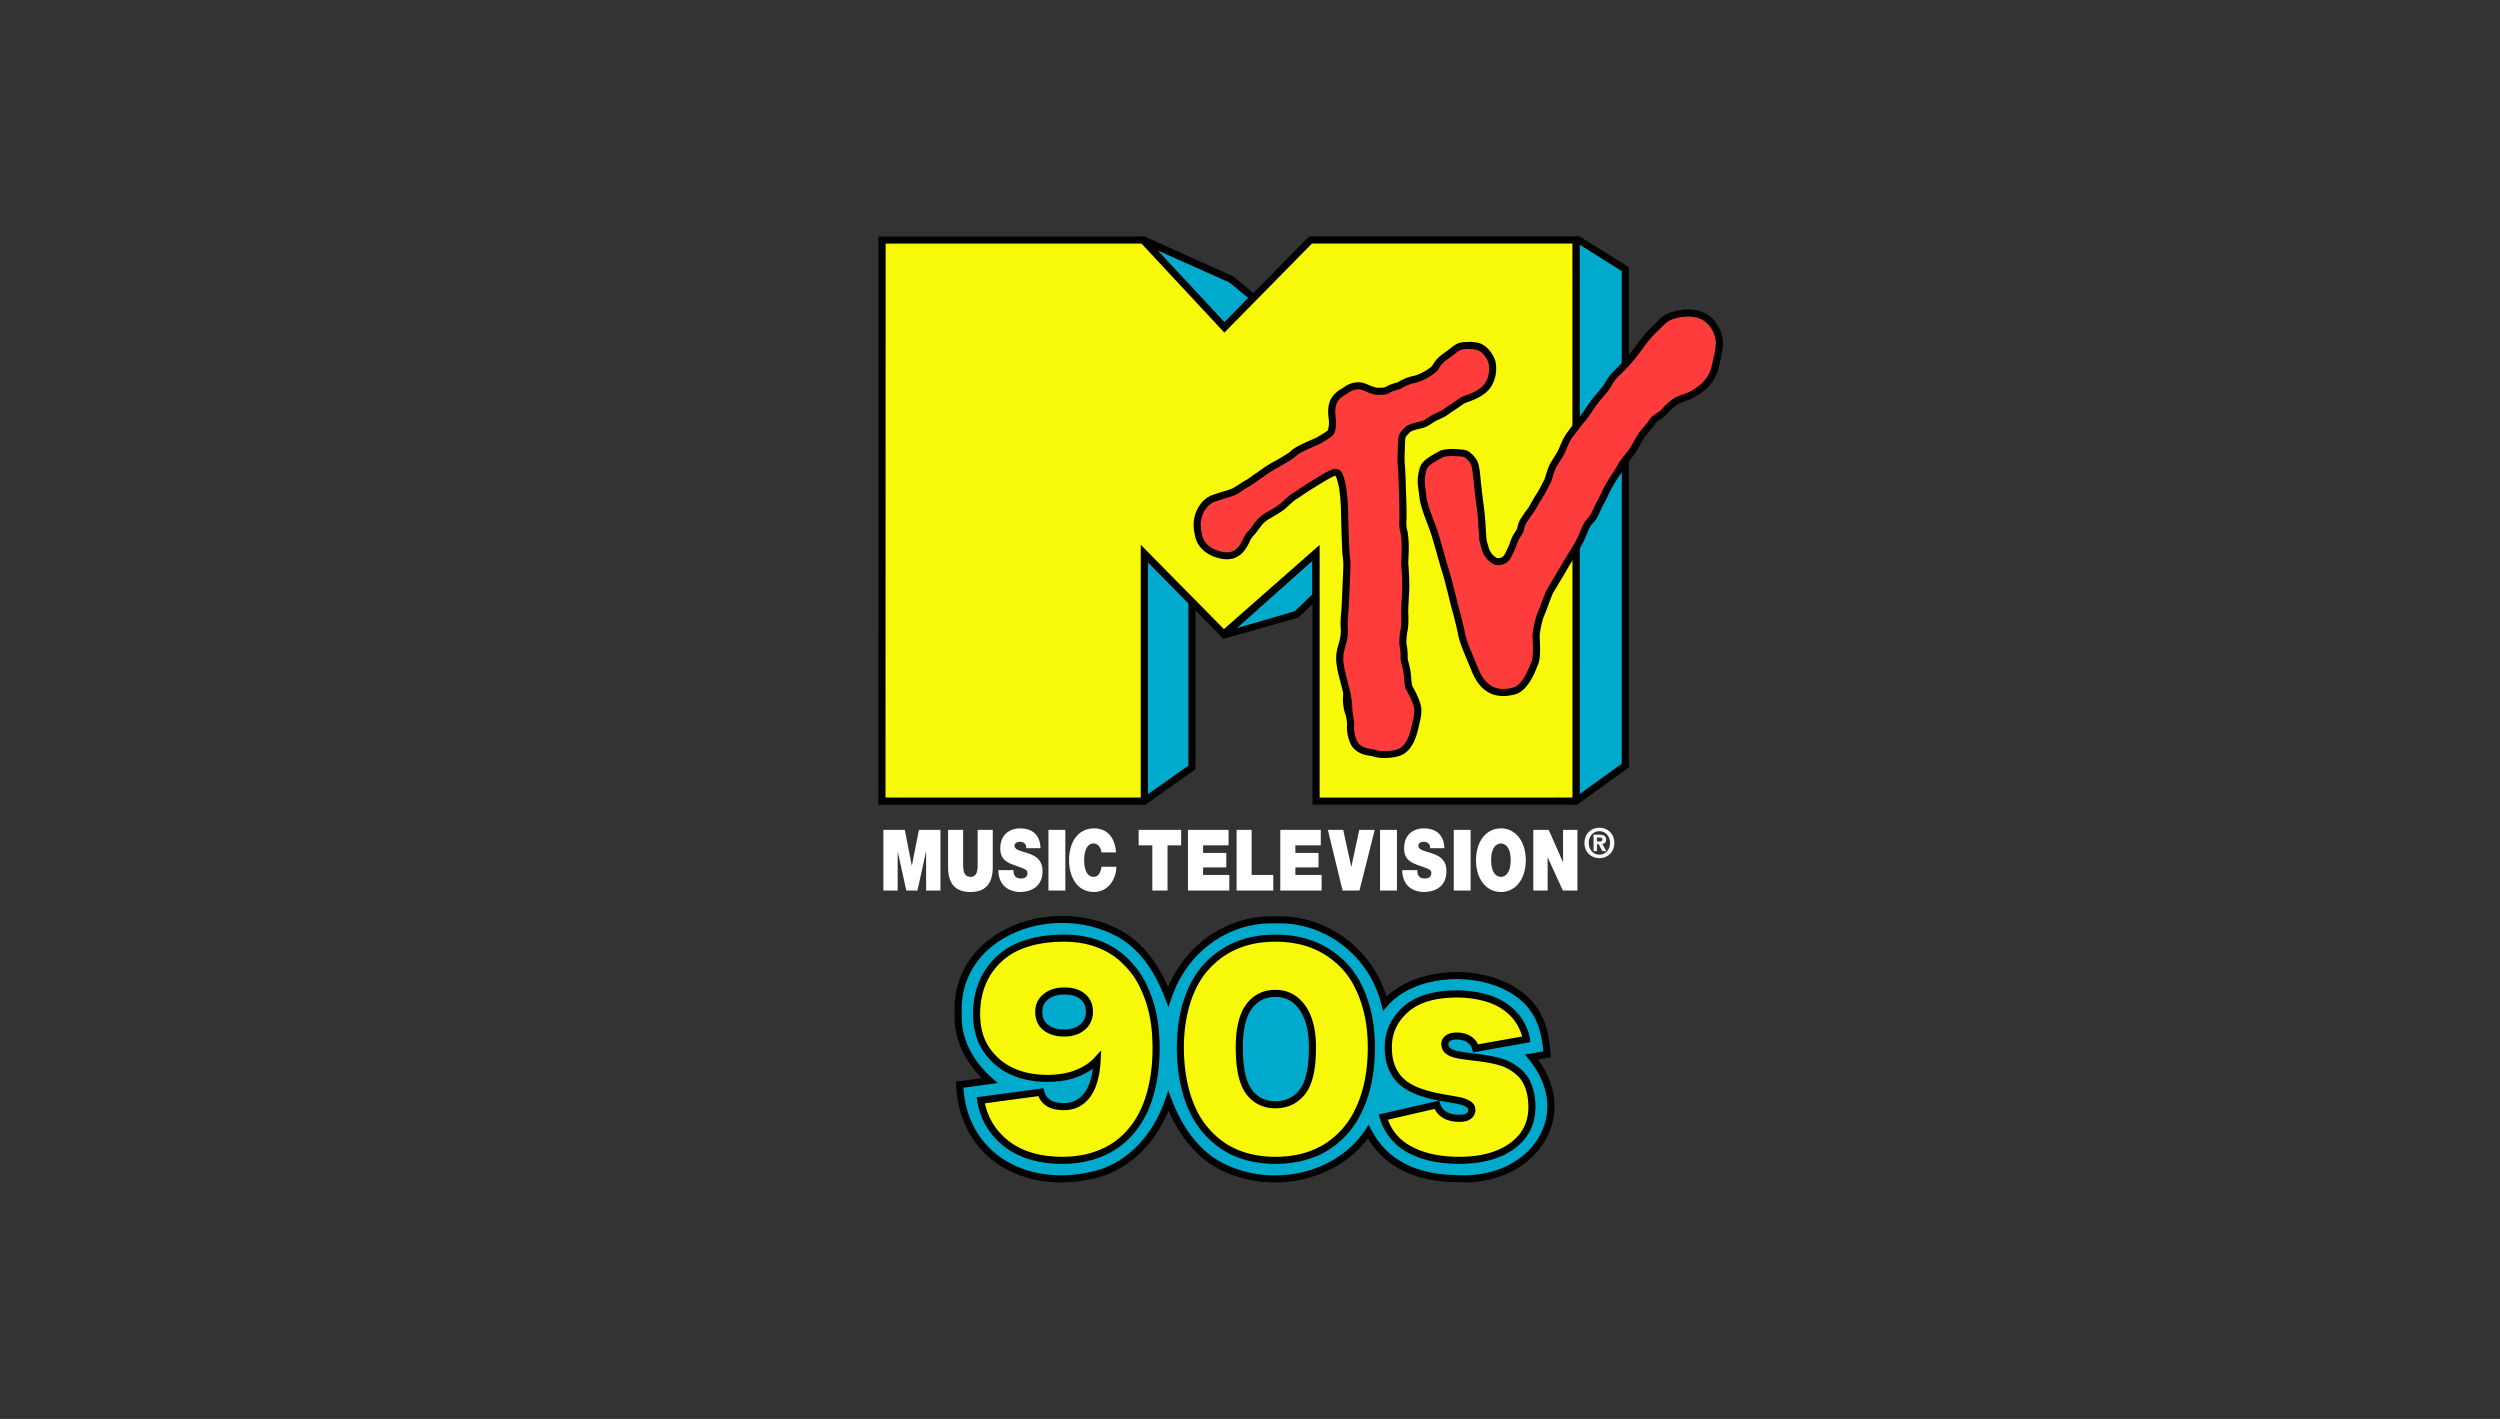 <svg xmlns="http://www.w3.org/2000/svg" width="148" height="84"><rect width="100%" height="100%" fill="#333333" stroke="none"/><g fill="none" fill-rule="evenodd"><g fill-rule="nonzero"><path fill="#00aacd" d="M86.394 69.776c-2.373.002-4.34-.764-5.39-2.779-1.746 2.66-5.466 3.457-8.325 2.224-1.745-.726-2.86-2.33-3.51-4.042-.739 2.142-2.347 4.001-4.667 4.43-3.994.844-7.526-1.3-7.694-5.398l1.775-.239c-1.136-1.006-1.922-2.38-1.862-3.936-.217-4.815 5.628-6.916 9.547-4.761 1.422.79 2.322 2.239 2.89 3.729.92-2.731 3.392-4.648 6.347-4.549 3.081-.117 5.745 2.02 6.474 4.956 1.715-1.977 5.658-2.197 7.897-.588 1.315.945 1.612 2.237 1.708 3.59l-.92.164c2.83 3.429.049 7.417-4.272 7.2z"/><path fill="#000" d="M75.471 70c-.97 0-1.953-.19-2.876-.588-1.78-.74-2.823-2.312-3.417-3.661-.91 2.186-2.613 3.688-4.635 4.062-2.151.455-4.244.057-5.735-1.091-1.347-1.038-2.132-2.637-2.209-4.503l-.007-.19 1.53-.206c-1.092-1.098-1.66-2.428-1.61-3.786-.088-2.007.829-3.706 2.581-4.783 2.138-1.315 5.063-1.38 7.277-.161 1.161.644 2.095 1.765 2.782 3.337 1.1-2.612 3.59-4.273 6.354-4.183 2.982-.11 5.692 1.868 6.578 4.753 1.868-1.77 5.653-1.972 7.917-.346 1.416 1.018 1.7 2.402 1.794 3.744l.014.187-.765.136c1.084 1.473 1.284 3.13.538 4.595-.882 1.734-2.92 2.782-5.194 2.67h-.003c-2.553 0-4.368-.872-5.402-2.593C79.741 69.059 77.636 70 75.47 70zm-6.31-5.439.206.544c.517 1.361 1.524 3.146 3.393 3.923 2.912 1.256 6.454.314 8.067-2.144l.197-.301.166.32c.921 1.768 2.67 2.664 5.196 2.664h.018c2.109.105 3.994-.852 4.802-2.441.713-1.402.456-3.012-.704-4.418l-.227-.275 1.085-.193c-.102-1.182-.395-2.377-1.607-3.248-1.038-.746-2.499-1.115-4.007-1.012-1.518.104-2.833.675-3.606 1.568l-.266.306-.098-.393c-.717-2.89-3.35-4.906-6.262-4.798H75.5c-2.755-.095-5.22 1.679-6.14 4.407l-.187.555-.21-.548c-.665-1.74-1.606-2.959-2.797-3.62-2.085-1.147-4.838-1.086-6.85.151-1.62.996-2.467 2.565-2.383 4.418v.017c-.053 1.362.582 2.701 1.791 3.772l.341.302-2.034.274c.114 1.68.815 3.06 2.035 4 1.394 1.073 3.36 1.442 5.395 1.012 2.028-.375 3.714-1.979 4.512-4.293l.19-.55z"/><path fill="#f7f908" d="M62.058 65.287c.222.149.532.222.93.222.572 0 1.03-.228 1.376-.684.344-.456.54-1.146.588-2.07-.292.32-.687.58-1.184.782-.497.201-1.09.302-1.78.302-.292 0-.576-.02-.85-.062a4.761 4.761 0 0 1-.789-.187 3.977 3.977 0 0 1-.71-.31 3.47 3.47 0 0 1-.613-.436 3.981 3.981 0 0 1-.509-.542 3.098 3.098 0 0 1-.385-.648 3.493 3.493 0 0 1-.237-.765 4.521 4.521 0 0 1-.08-.853c0-1.338.442-2.422 1.324-3.252.883-.829 2.172-1.244 3.866-1.244.328 0 .646.024.956.07.31.049.614.123.912.223.298.101.581.228.85.382.268.155.52.337.754.55.234.214.453.45.658.712.204.26.385.553.544.88a7.533 7.533 0 0 1 .674 2.283c.058.439.087.913.087 1.422 0 .617-.043 1.19-.13 1.724s-.215 1.025-.378 1.475c-.164.45-.365.857-.604 1.218-.24.361-.515.681-.825.96a4.5 4.5 0 0 1-1.025.693 5.35 5.35 0 0 1-1.21.418 6.398 6.398 0 0 1-1.367.142c-1.38 0-2.49-.332-3.332-.995-.841-.664-1.344-1.517-1.507-2.56l3.56-.479c.069.272.216.483.438.63zm-.14-6.282c-.28.225-.421.52-.421.888 0 .415.14.729.42.943.28.214.643.32 1.087.32s.804-.115 1.079-.347c.274-.231.412-.535.412-.916s-.13-.663-.386-.888c-.258-.225-.626-.338-1.105-.338-.444 0-.806.113-1.086.338z"/><path fill="#000" d="M62.9 68.9c-1.422 0-2.587-.35-3.463-1.04-.88-.695-1.413-1.6-1.585-2.691l-.033-.211 3.958-.534.046.18a.83.83 0 0 0 .352.51c.185.123.458.187.812.187.507 0 .902-.197 1.208-.601.252-.333.418-.815.5-1.436-.244.18-.528.336-.849.466-.52.21-1.145.317-1.859.317-.303 0-.6-.021-.882-.065a4.99 4.99 0 0 1-.823-.194 4.206 4.206 0 0 1-.747-.328 3.694 3.694 0 0 1-.65-.462 4.244 4.244 0 0 1-.535-.57c-.162-.209-.301-.44-.412-.692a3.77 3.77 0 0 1-.251-.81 4.728 4.728 0 0 1-.082-.892c0-1.392.467-2.537 1.389-3.405.919-.863 2.268-1.301 4.01-1.301.336 0 .668.025.988.073.32.05.639.127.947.23.309.105.608.24.887.4.282.161.548.356.792.578.24.22.47.467.68.736.214.273.405.581.568.919a7.703 7.703 0 0 1 .694 2.346c.06.446.09.934.09 1.45 0 .624-.046 1.215-.135 1.758a8.44 8.44 0 0 1-.386 1.512c-.168.463-.38.888-.627 1.261a5.234 5.234 0 0 1-.859 1c-.322.29-.684.534-1.073.726-.387.19-.81.335-1.258.434a6.62 6.62 0 0 1-1.413.147zm-4.593-3.586c.187.891.655 1.637 1.392 2.218.8.63 1.877.95 3.2.95.462 0 .906-.046 1.323-.137a5.144 5.144 0 0 0 1.162-.401c.355-.175.683-.397.977-.66.296-.267.56-.576.79-.92.229-.347.425-.742.582-1.175.159-.436.282-.92.367-1.437.085-.52.13-1.089.13-1.69 0-.498-.03-.967-.087-1.395a7.312 7.312 0 0 0-.657-2.22 4.63 4.63 0 0 0-.52-.842 5.642 5.642 0 0 0-.634-.685 4.065 4.065 0 0 0-.717-.524 4.588 4.588 0 0 0-.813-.365 5.224 5.224 0 0 0-.876-.213 6.09 6.09 0 0 0-.923-.068c-1.631 0-2.884.399-3.721 1.187-.836.784-1.258 1.828-1.258 3.1 0 .282.025.556.075.814.049.256.123.498.222.72.098.22.219.424.36.605.143.185.305.358.482.514.174.154.368.292.577.41.21.117.436.216.672.294.24.08.493.139.755.178.261.04.537.06.819.06.659 0 1.231-.096 1.7-.286.464-.19.837-.434 1.107-.73l.395-.433-.03.584c-.048.963-.26 1.698-.628 2.186-.385.51-.905.768-1.545.768-.439 0-.79-.087-1.046-.258a1.228 1.228 0 0 1-.467-.573l-3.167.426zm4.697-3.95c-.489 0-.898-.122-1.214-.363-.335-.254-.504-.626-.504-1.108 0-.431.168-.785.5-1.05.318-.255.728-.385 1.218-.385.53 0 .948.131 1.244.39.303.266.457.618.457 1.045s-.163.803-.487 1.075c-.312.263-.721.396-1.214.396zm-.954-2.197a.877.877 0 0 0-.343.726c0 .349.11.603.338.776.242.184.565.276.96.276s.704-.097.941-.297c.228-.191.338-.439.338-.756s-.103-.547-.315-.732c-.216-.19-.541-.286-.965-.286-.393 0-.714.098-.955.292z"/><path fill="#f7f908" d="M76.777 55.654c.403.077.78.193 1.13.347.352.154.676.34.974.56s.57.468.815.746c.246.278.459.59.64.933.18.343.335.714.464 1.11.13.397.225.818.29 1.262a10.819 10.819 0 0 1 0 2.861c-.065.468-.16.907-.29 1.315a7.118 7.118 0 0 1-.464 1.137 5.138 5.138 0 0 1-1.455 1.733c-.298.226-.622.415-.973.57s-.728.268-1.131.346c-.403.077-.827.115-1.271.115s-.866-.038-1.262-.115c-.398-.077-.772-.193-1.123-.347s-.672-.343-.964-.569c-.293-.225-.561-.483-.807-.773s-.459-.61-.64-.96a6.595 6.595 0 0 1-.456-1.137 8.616 8.616 0 0 1-.28-1.315c-.064-.467-.097-.956-.097-1.466s.032-.95.097-1.395c.064-.444.157-.865.28-1.262.123-.396.274-.767.456-1.11.181-.343.395-.655.64-.933a5.38 5.38 0 0 1 .807-.746c.292-.22.613-.406.964-.56s.725-.269 1.123-.347a6.64 6.64 0 0 1 1.262-.115c.443 0 .868.038 1.27.115zm.324 8.985c.397-.51.596-1.386.596-2.63 0-1.007-.199-1.792-.596-2.355-.397-.563-.93-.845-1.595-.845s-1.175.257-1.56.773c-.386.515-.579 1.324-.579 2.426 0 1.244.193 2.121.579 2.63.385.51.905.764 1.56.764.654 0 1.198-.254 1.595-.764z"/><path fill="#000" d="M75.506 68.9c-.456 0-.894-.04-1.303-.12a5.556 5.556 0 0 1-1.167-.36 4.836 4.836 0 0 1-1.008-.596 5.457 5.457 0 0 1-1.505-1.802 6.768 6.768 0 0 1-.47-1.173 8.895 8.895 0 0 1-.287-1.346 10.954 10.954 0 0 1 0-2.92c.064-.45.161-.886.288-1.293.126-.408.284-.793.47-1.146.188-.356.413-.683.668-.974.254-.288.536-.549.837-.775a5.046 5.046 0 0 1 1.007-.584c.363-.16.756-.281 1.166-.361.41-.08.848-.12 1.303-.12s.896.04 1.31.12c.417.08.813.201 1.177.36.363.16.704.356 1.013.584.31.227.595.488.849.777.255.289.48.617.668.974.187.352.347.737.479 1.144.131.406.231.842.297 1.295.066.454.098.934.098 1.426 0 .492-.032 1.017-.098 1.494a8.266 8.266 0 0 1-.297 1.35 7.33 7.33 0 0 1-.479 1.17 5.345 5.345 0 0 1-1.514 1.804 5.06 5.06 0 0 1-1.015.593c-.364.16-.76.28-1.177.36-.414.08-.855.12-1.31.12zm0-13.152c-.428 0-.84.038-1.223.112-.38.073-.742.185-1.077.332a4.695 4.695 0 0 0-.923.536c-.28.21-.54.451-.776.718-.234.264-.439.565-.612.892a6.29 6.29 0 0 0-.44 1.075c-.12.387-.212.8-.274 1.23a9.606 9.606 0 0 0-.095 1.365c0 .498.032.983.095 1.438.062.454.154.885.273 1.284.119.396.268.766.441 1.101a5.002 5.002 0 0 0 1.389 1.664c.277.214.587.396.92.543.335.147.697.26 1.078.333a6.42 6.42 0 0 0 1.221.112 6.58 6.58 0 0 0 1.232-.112 5.046 5.046 0 0 0 1.085-.333c.334-.146.647-.329.93-.544a4.87 4.87 0 0 0 1.395-1.662 6.96 6.96 0 0 0 .452-1.105c.124-.395.218-.826.282-1.28.062-.458.094-.942.094-1.438s-.032-.932-.094-1.365a7.522 7.522 0 0 0-.282-1.228 6.854 6.854 0 0 0-.45-1.077 4.558 4.558 0 0 0-.612-.893 4.914 4.914 0 0 0-2.8-1.585 6.577 6.577 0 0 0-1.231-.111zm0 9.863c-.722 0-1.304-.285-1.729-.848-.417-.551-.62-1.452-.62-2.756 0-1.143.209-2 .62-2.55.426-.57 1.008-.858 1.73-.858.721 0 1.33.314 1.767.934.421.596.634 1.428.634 2.474 0 1.304-.21 2.206-.64 2.758-.437.56-1.03.846-1.762.846zm0-6.593c-.59 0-1.045.225-1.392.688-.356.477-.537 1.251-.537 2.302 0 1.192.18 2.035.536 2.505.347.458.802.68 1.393.68.59 0 1.07-.222 1.428-.683.367-.47.553-1.311.553-2.502 0-.958-.188-1.71-.559-2.235-.358-.508-.824-.755-1.422-.755z"/><path fill="#f7f908" d="M89.523 67.838c-.778.569-1.82.853-3.13.853-1.18 0-2.162-.213-2.945-.64a3.142 3.142 0 0 1-1.56-1.92l3.172-.728c.082.261.237.46.465.596s.517.205.868.205c.257 0 .444-.048.56-.142a.438.438 0 0 0 .176-.355.382.382 0 0 0-.052-.196.44.44 0 0 0-.158-.151 1.53 1.53 0 0 0-.246-.115 1.944 1.944 0 0 0-.315-.089 14.992 14.992 0 0 0-.378-.071 53.41 53.41 0 0 0-.42-.071c-.147-.023-.296-.05-.448-.08a6.003 6.003 0 0 1-.456-.107 12.843 12.843 0 0 1-.455-.134 4.053 4.053 0 0 1-.447-.169 3.597 3.597 0 0 1-.421-.222 2.54 2.54 0 0 1-.377-.284 2.102 2.102 0 0 1-.316-.364 2.491 2.491 0 0 1-.403-1.004 3.809 3.809 0 0 1-.053-.658c0-.876.342-1.62 1.026-2.23.683-.61 1.692-.916 3.024-.916.327 0 .637.02.93.062.291.041.56.097.806.168.246.071.47.157.675.258a3.34 3.34 0 0 1 1.008.755c.129.142.239.293.333.453.094.16.173.323.237.489.064.166.108.331.131.497l-2.998.533a.887.887 0 0 0-.385-.533c-.2-.13-.445-.195-.737-.195-.21 0-.38.042-.509.124s-.192.202-.192.356a.493.493 0 0 0 .201.41c.064.047.14.087.228.123.088.035.187.066.298.089.111.024.228.044.351.062.123.017.254.036.395.053l.43.054a13.938 13.938 0 0 1 .903.142c.151.03.3.065.447.107a2.86 2.86 0 0 1 1.175.658c.111.1.21.218.298.354.088.136.163.288.228.453.064.166.114.35.15.551.035.202.051.422.051.658 0 .972-.389 1.742-1.166 2.31z"/><path fill="#000" d="M86.394 68.9c-1.21 0-2.236-.224-3.047-.666a3.354 3.354 0 0 1-1.661-2.043l-.064-.213 3.567-.82-.116-.022a6.096 6.096 0 0 1-.472-.11 12.946 12.946 0 0 1-.463-.136 4.136 4.136 0 0 1-.915-.413 2.772 2.772 0 0 1-.408-.308 2.25 2.25 0 0 1-.347-.4 2.745 2.745 0 0 1-.436-1.087 4.056 4.056 0 0 1-.056-.693c0-.934.37-1.737 1.096-2.386.72-.644 1.785-.97 3.165-.97.336 0 .659.022.96.065.301.043.583.102.835.175.254.074.494.165.71.271a3.584 3.584 0 0 1 1.07.803c.138.151.258.316.36.488.098.169.182.343.25.519.07.18.118.362.143.543l.029.199-3.39.603-.048-.187a.68.68 0 0 0-.298-.411c-.163-.107-.372-.16-.62-.16a.73.73 0 0 0-.395.09c-.069.045-.097.097-.097.18 0 .052.01.098.032.14.02.041.048.075.085.101.05.037.11.07.182.1.077.03.165.057.263.077.104.023.217.043.337.06.121.017.251.035.39.052l.429.054a13.744 13.744 0 0 1 .917.144c.157.031.313.068.464.111a3.155 3.155 0 0 1 .884.41c.13.088.256.187.374.295.124.113.237.246.334.397.095.147.177.313.246.49.07.18.123.38.16.592.037.212.056.445.056.693 0 1.037-.421 1.87-1.252 2.479-.81.593-1.906.894-3.255.894zm-4.233-2.617c.26.699.715 1.218 1.389 1.585.748.408 1.705.614 2.844.614 1.257 0 2.268-.273 3.005-.812.726-.532 1.08-1.232 1.08-2.142a3.66 3.66 0 0 0-.05-.623 2.74 2.74 0 0 0-.138-.512 2.34 2.34 0 0 0-.209-.415 1.563 1.563 0 0 0-.262-.313 2.656 2.656 0 0 0-1.091-.61 5.537 5.537 0 0 0-.43-.104 12.384 12.384 0 0 0-.887-.14c-.147-.017-.29-.035-.43-.053a22.847 22.847 0 0 1-.399-.053 5.698 5.698 0 0 1-.364-.065 2.021 2.021 0 0 1-.333-.099 1.288 1.288 0 0 1-.274-.15.69.69 0 0 1-.212-.253.732.732 0 0 1-.075-.324c0-.225.1-.408.29-.53.163-.106.372-.158.622-.158.333 0 .619.077.852.23.186.122.323.28.41.47l2.612-.465a2.122 2.122 0 0 0-.081-.254 3.19 3.19 0 0 0-.222-.46 2.526 2.526 0 0 0-.308-.418 3.148 3.148 0 0 0-.945-.708 3.938 3.938 0 0 0-.639-.243 5.663 5.663 0 0 0-.778-.163 6.4 6.4 0 0 0-.9-.06c-1.272 0-2.242.29-2.883.861-.643.574-.956 1.253-.956 2.075 0 .224.017.434.05.623a2.33 2.33 0 0 0 .37.922c.084.122.179.232.284.328.107.097.223.185.345.26.127.079.26.149.396.21.138.06.28.114.424.16.147.045.298.09.449.13.146.04.294.076.44.103.152.03.3.056.44.079a31.36 31.36 0 0 1 .807.144c.129.026.246.059.348.098.105.04.198.084.278.131.101.06.179.136.232.225a.588.588 0 0 1 .082.302.649.649 0 0 1-.253.517c-.158.127-.384.19-.695.19-.388 0-.716-.079-.976-.235a1.223 1.223 0 0 1-.486-.53l-2.772.637zm3.046-1.121.055.179a.817.817 0 0 0 .372.478c.194.117.45.175.76.175.257 0 .374-.052.428-.095a.233.233 0 0 0 .098-.194.172.172 0 0 0-.024-.09.238.238 0 0 0-.084-.078 1.336 1.336 0 0 0-.213-.1 1.86 1.86 0 0 0-.283-.079c-.115-.023-.239-.047-.37-.07a46.542 46.542 0 0 0-.42-.071 11.9 11.9 0 0 1-.32-.056z"/><path fill="#00aacd" d="m96.22 45.317-2.918 2.108-.004-33.217 2.922 1.728z"/><path fill="#000" d="M93.513 14h-.322l-.103.03.003 33.605h.278l3.062-2.212V15.817zm2.497 31.21-2.498 1.804-.003-32.533 2.5 1.573z"/><path fill="#00aacd" d="m67.671 14.214 5.226 2.33 1.303 1.075-1.714 1.769z"/><path fill="#000" d="m73.01 16.365-5.246-2.36-.56.014 5.278 5.673 2.026-2.09zm-4.485-1.542 4.26 1.9 1.106.913-1.403 1.447z"/><path fill="#00aacd" d="m72.444 37.533 4.32-1.164 1.145-1.107v-2.538z"/><path fill="#000" d="m72.17 37.55.263.27 4.438-1.263 1.249-1.208v-3.09l-5.95 5.292zm5.528-2.376-1.043 1.008-3.428 1.002 4.47-3.995z"/><path fill="#00aacd" d="m67.74 47.425 2.826-1.995v-9.803l-2.825-2.866z"/><path fill="#000" d="M67.53 32.249v15.38l.285.005 2.96-2.096v-9.996L67.53 32.25zm2.825 13.073L67.95 47.02V33.273l2.404 2.439v9.61z"/><path fill="#f7f908" d="M93.298 14.208H77.582l-5.096 5.18-4.815-5.174H52.218l-.008 33.211h15.53V32.761l4.705 4.772 5.464-4.809v14.701h15.393z"/><path fill="#000" d="m93.512 47.504-.143.13h-15.67V33.189l-5.265 4.632-4.482-4.547v14.194l-.136.167H52l.008-33.63h15.755l4.727 5.08L77.493 14h16.015l.003 33.467v.037zm-15.392-.288H93.09l-.003-32.8H77.67l-5.188 5.275-4.903-5.27H52.43l-.008 32.794h15.11V32.248l4.924 4.995 5.666-4.984v14.956z"/><path fill="#ff3c3c" d="M88.99 40.995c-.744 0-1.301-.44-1.657-1.305-.114-.28-.212-.515-.296-.716-.308-.74-.435-1.046-.519-1.472a23.496 23.496 0 0 0-.392-1.587c-.023-.075-.066-.252-.126-.499-.117-.479-.294-1.203-.432-1.63-.09-.283-.194-.655-.305-1.05-.143-.507-.291-1.033-.404-1.358-.049-.136-.106-.287-.165-.444-.194-.511-.413-1.091-.46-1.51-.015-.156-.033-.285-.051-.412-.042-.298-.078-.555-.019-.888.079-.478.122-.618.654-.958.042-.026.377-.227.534-.297.185-.076.505-.084.633-.084.059 0 .112.002.155.004.053.005.11.009.17.011.23.013.377.024.475.076.116.066.422.302.521.63.068.209.101.562.133.902.01.102.019.2.029.287.04.36.14 1.197.165 1.354.023.164.093.824.093.971 0 .083.038.623.062.96l.029.11c.047.183.134.525.221.661.135.22.379.463.57.486a.682.682 0 0 0 .09.006.615.615 0 0 0 .477-.21c.132-.164.367-.714.404-.827l.016-.05c.036-.112.086-.265.287-.57.116-.176.14-.286.164-.393a.982.982 0 0 1 .078-.242c.121-.235.432-.656.493-.738.07-.094.16-.256.246-.412.086-.157.176-.32.258-.434.104-.14.236-.399.343-.607.048-.094.093-.182.132-.253.043-.084.085-.224.13-.373.063-.204.133-.437.239-.619.071-.127.154-.255.234-.38.1-.157.196-.305.24-.408l.048-.114c.1-.237.25-.596.386-.795.165-.224.587-.784.796-1.017.107-.12.286-.384.442-.617.13-.191.241-.357.319-.45.098-.123.22-.267.337-.405l.226-.268c.055-.067.129-.186.206-.31.132-.213.281-.454.435-.594.221-.206.538-.533.805-.833.198-.224.43-.538.635-.814.072-.098.14-.19.201-.27a5.61 5.61 0 0 1 .755-.837c.064-.06.125-.123.184-.184.188-.195.382-.395.716-.514.142-.053.527-.177.992-.177.341 0 .647.067.909.198.696.358.979 1.173.952 1.613a5.709 5.709 0 0 1-.152.957l-.033.149c-.091.43-.23 1.078-.975 1.615a3.321 3.321 0 0 1-.975.501c-.19.066-.34.119-.516.245-.29.21-.45.387-.565.515-.06.067-.113.126-.17.172-.053.042-.12.085-.19.13-.11.073-.297.194-.336.264-.055.1-.178.25-.375.484-.126.15-.256.307-.323.404-.058.086-.141.232-.228.387-.132.234-.27.475-.387.634-.055.072-.114.144-.175.221-.155.192-.332.41-.463.649-.099.184-.19.322-.295.48-.1.151-.213.322-.357.572-.145.26-.223.426-.291.57-.067.142-.129.276-.238.465-.074.13-.134.264-.192.393-.108.24-.21.465-.386.658-.213.232-.227.265-.463.835l-.015.037c-.184.437-.42.814-.67 1.214-.104.168-.212.34-.317.52-.17.296-.385.655-.574.973-.185.31-.345.577-.403.686-.052.104-.164.409-.265.678s-.194.522-.251.648c-.102.23-.292 1.013-.269 1.367.027.422.052 1.172-.07 1.461l-.035.09c-.26.669-.632 1.453-1.227 1.596a2.546 2.546 0 0 1-.613.084z"/><path fill="#000" d="M99.924 18.739c.27 0 .556.047.813.175.591.303.862 1.01.837 1.414-.029.403-.078.608-.166 1.01-.087.403-.19 1.038-.907 1.556-.714.52-1.035.419-1.49.745-.456.33-.61.583-.747.696-.143.113-.485.289-.576.455-.091.163-.53.642-.687.87-.153.229-.422.76-.61 1.015-.19.25-.461.543-.654.893-.188.355-.353.533-.65 1.05-.29.52-.311.657-.529 1.034-.213.38-.306.747-.55 1.014-.243.264-.266.327-.518.933-.254.605-.625 1.113-.974 1.709-.34.593-.862 1.439-.982 1.666-.11.228-.406 1.087-.52 1.337-.114.256-.314 1.074-.288 1.468.025.39.048 1.125-.054 1.367-.1.238-.493 1.413-1.118 1.564a2.373 2.373 0 0 1-.563.077c-.517 0-1.077-.235-1.462-1.175-.533-1.303-.702-1.632-.803-2.148a24.453 24.453 0 0 0-.396-1.608c-.064-.213-.351-1.488-.56-2.132-.203-.646-.508-1.833-.709-2.412-.206-.58-.557-1.393-.616-1.91-.047-.517-.148-.81-.07-1.24.07-.429.086-.516.559-.819 0 0 .356-.215.505-.28.119-.049.361-.067.549-.067.053 0 .102.002.141.005.176.015.472.015.558.062.092.054.343.253.419.507.082.253.115.797.154 1.15.039.353.14 1.2.167 1.366.023.165.09.809.09.937 0 .127.064.994.064.994.05.18.152.646.281.848.122.2.416.545.723.581a.914.914 0 0 0 .116.008c.259 0 .492-.11.639-.286.16-.2.405-.784.442-.896.04-.114.061-.24.278-.57.217-.329.168-.48.255-.656.092-.177.324-.506.474-.707.154-.203.351-.632.507-.848.158-.215.359-.645.49-.882.121-.242.199-.7.365-.987.166-.293.397-.605.486-.81.087-.202.267-.656.415-.872.157-.214.575-.769.78-.996.204-.228.601-.872.766-1.075.164-.203.393-.467.562-.671.164-.2.402-.684.62-.883.217-.203.537-.531.82-.848.278-.314.618-.794.848-1.097.23-.305.448-.554.728-.808.275-.255.445-.52.83-.657.216-.08.556-.164.921-.164m0-.417c-.499 0-.912.132-1.067.19-.377.134-.597.363-.793.565-.06.062-.115.12-.176.176a5.785 5.785 0 0 0-.78.866l-.202.27c-.202.273-.432.583-.625.8-.262.296-.574.617-.791.82-.173.157-.323.4-.469.635-.07.114-.144.232-.19.288l-.224.267c-.118.14-.24.284-.34.408-.081.1-.196.268-.328.464-.145.216-.326.484-.425.593-.237.264-.695.878-.805 1.029l-.007.01c-.137.2-.27.508-.406.832a4.321 4.321 0 0 1-.048.113 3.73 3.73 0 0 1-.224.377c-.08.127-.164.257-.24.39-.117.203-.191.447-.256.661-.04.13-.08.265-.117.34-.04.073-.084.16-.131.251-.104.201-.233.453-.324.577l-.003.005a4.84 4.84 0 0 0-.271.454c-.08.143-.168.305-.23.386-.09.12-.386.525-.51.766 0 .002-.002.003-.003.004-.055.11-.077.21-.096.291-.022.1-.04.18-.134.323a2.231 2.231 0 0 0-.324.662l-.004.01c-.036.113-.26.622-.367.76a.41.41 0 0 1-.312.131.534.534 0 0 1-.063-.004c-.093-.01-.293-.18-.416-.383l-.004-.007c-.07-.108-.158-.454-.196-.601-.01-.035-.017-.066-.024-.095-.03-.407-.06-.854-.06-.924a15.087 15.087 0 0 0-.095-1.004c-.025-.149-.124-.98-.163-1.343l-.03-.284c-.032-.35-.066-.711-.14-.945-.116-.378-.45-.652-.612-.745l-.01-.006c-.138-.073-.305-.086-.565-.1l-.155-.01c-.004 0-.008 0-.011-.002a2.583 2.583 0 0 0-.17-.005c-.176 0-.501.013-.71.098l-.009.004c-.165.073-.49.268-.554.307l-.009.005c-.57.364-.656.545-.747 1.1-.064.364-.024.65.018.951a7.675 7.675 0 0 1 .05.406c.05.444.275 1.037.473 1.559.06.158.116.307.164.442.11.316.257.839.4 1.344.11.395.215.769.305 1.053.136.423.312 1.142.428 1.618.07.283.106.433.13.51.065.219.29 1.08.386 1.568.088.446.218.758.53 1.51.084.202.182.436.296.715.39.952 1.013 1.435 1.852 1.435.203 0 .42-.03.665-.09.687-.165 1.093-1.007 1.371-1.723.014-.036.025-.066.035-.087.105-.247.134-.77.085-1.552-.021-.316.16-1.063.251-1.272.061-.133.156-.389.256-.66.092-.246.206-.552.256-.659.058-.108.222-.38.394-.669.19-.317.405-.677.577-.977.103-.176.21-.347.313-.513.243-.389.494-.792.685-1.243l.016-.038c.234-.565.237-.572.424-.775.2-.218.313-.47.423-.713.056-.125.113-.253.183-.377.114-.196.178-.333.245-.478.07-.149.141-.302.285-.557.14-.244.25-.411.348-.558.104-.156.201-.304.306-.499.122-.221.284-.421.44-.615.064-.078.123-.151.179-.225l.002-.003c.126-.169.265-.416.402-.656.084-.15.164-.29.22-.373.062-.09.193-.247.31-.386.199-.24.326-.393.392-.508a1.81 1.81 0 0 1 .271-.198c.075-.049.144-.094.203-.14a1.74 1.74 0 0 0 .198-.199c.116-.128.26-.289.533-.487.15-.107.28-.152.46-.215.26-.09.582-.203 1.032-.53.809-.584.963-1.308 1.056-1.74l.013-.064.019-.085c.076-.35.127-.58.155-.985.038-.605-.35-1.447-1.063-1.814a2.22 2.22 0 0 0-1.007-.222z"/><path fill="#ff3c3c" d="M81.971 44.672c-.149 0-.426-.01-.62-.086a1.317 1.317 0 0 0-.177-.034c-.258-.04-.647-.101-.912-.42-.224-.263-.35-.888-.302-1.23.008-.074-.037-.357-.058-.493l-.006-.04a2.63 2.63 0 0 1-.05-.398 4.64 4.64 0 0 0-.115-.943c-.034-.158-.084-.356-.133-.548l-.034-.132c-.093-.359-.182-.699-.21-.917a2.273 2.273 0 0 1 .066-1.128c.133-.431.19-.786.167-1.056a5.31 5.31 0 0 1 .032-1.021c.016-.13.094-1.976.118-2.622.012-.308-.02-.571-.04-.746a2.426 2.426 0 0 1-.01-.09l-.003-.034c-.021-.201-.083-2.183-.083-2.524 0-.34-.08-1.25-.141-1.477-.01-.035-.019-.077-.028-.12l-.006-.027c-.11-.454-.192-.571-.24-.589a.41.41 0 0 0-.141-.026c-.103 0-.197.047-.344.124l-.06.03c-.094.05-.387.22-1.224.739a15 15 0 0 0-.438.291l-.014.01c-.196.133-.32.217-.412.267a5.479 5.479 0 0 0-.448.392l-.139.126c-.134.12-.412.298-.85.549l-.015.008c-.233.13-.341.221-.499.378-.065.068-.132.16-.207.264a4.027 4.027 0 0 1-.293.373c-.16.176-.202.244-.324.483l-.024.053c-.151.3-.426.848-1.113.848-.027 0-.055 0-.084-.002-.654-.047-1.43-.431-1.59-1.166-.125-.546-.122-.878.012-1.266.054-.164.276-.718.812-.942.202-.082.435-.152.66-.22.225-.065.456-.135.598-.202.141-.068.282-.162.418-.252l.02-.013c.12-.08.243-.161.374-.23.136-.074.297-.191.426-.286l.093-.067.126-.089.015-.01c.026-.02.059-.043.099-.068a7.53 7.53 0 0 1 .846-.55c.317-.166.773-.442.967-.58.046-.032.073-.055.103-.082.136-.122.254-.215.626-.393.19-.092.36-.167.508-.232l.07-.03c.172-.075.32-.14.394-.187.027-.018.06-.038.098-.06l.058-.035c.108-.065.43-.255.494-.358.07-.118.126-.433.088-.781-.057-.452-.083-.929.268-1.308.185-.197.345-.28.44-.33l.025-.012c.002 0 .005-.003.008-.003.147-.127.447-.31.786-.31.026 0 .052.001.079.004.159.008.299.068.46.137l.031.013c.182.076.409.172.613.172.418 0 .487-.036.593-.097.157-.098.337-.15.48-.192l.063-.017c.033-.01.092-.026.116-.035a2.623 2.623 0 0 1 .874-.363l.043-.01c.122-.028.235-.054.387-.131.486-.238.702-.414.797-.519a.51.51 0 0 0 .075-.11l.006-.012c.123-.204.24-.366.644-.647.164-.117.29-.212.382-.284.187-.146.333-.26.612-.285.12-.008.221-.01.285-.01.278 0 .495.03.644.09.343.134.66.6.735.874.066.217.175 1.164-.549 1.72-.3.231-.595.343-.855.443l-.028.01c-.167.062-.323.118-.425.194-.19.146-.369.264-.534.372l-.02.013a2.226 2.226 0 0 0-.246.17c-.162.128-.384.23-.562.312a4.16 4.16 0 0 0-.23.11 4.078 4.078 0 0 0-.185.118l-.03.02a1.757 1.757 0 0 1-.45.233c-.03.01-.065.02-.107.03l-.058.013c-.514.12-.665.216-.71.264-.262.271-.33.36-.344.549-.014.214-.023.416-.026.634l-.013.356c-.01.167.003.386.015.599l.005.08a19.666 19.666 0 0 1 .047 1.057l.022.629c.009.191.04 1.057.018 1.478-.013.295.019.5.039.575.075.24.113.832.098 1.21-.02.49-.03.736-.03.763v.008a14.545 14.545 0 0 1 .06 1.388c-.002.202-.016.451-.03.692l-.001.038c-.016.308-.035.658-.028.785.003.072.034.711-.046 1.055-.042.174-.085.727-.05.88.053.214.056.456.06.631v.037c0 .054 0 .13.002.152.003.022.02.088.032.133l.01.038a4.183 4.183 0 0 1 .167.965v.006c.02.217.043.464.116.588.077.132.459.81.488 1.24.016.286-.068.63-.183 1.104l-.03.127c-.164.626-.396 1.014-.734 1.228-.242.154-.686.21-1.02.21z"/><path fill="#000" d="M86.94 20.664c.18 0 .412.014.563.075.275.107.55.514.61.733.06.193.146 1.025-.473 1.5-.286.221-.575.327-.83.424-.19.07-.354.13-.477.223-.196.15-.379.27-.523.363-.114.074-.213.136-.28.195-.14.108-.333.199-.521.285a4.218 4.218 0 0 0-.247.118c-.067.04-.135.085-.198.127-.144.093-.28.186-.423.227-.04.013-.092.024-.157.04-.194.046-.65.154-.81.322-.264.275-.38.41-.4.676a12.64 12.64 0 0 0-.027.648l-.013.352c-.013.195.007.461.02.699a20.392 20.392 0 0 1 .047 1.05l.022.632c.011.243.038 1.065.018 1.459-.014.3.015.53.046.642.068.214.106.78.091 1.147-.018.437-.03.74-.03.77 0 .01.006.057.007.099.02.26.066.867.055 1.291-.002.202-.017.45-.03.69-.02.344-.038.699-.03.842.011.228.02.732-.04.997-.045.181-.097.775-.051.973.052.21.052.45.054.625 0 .067 0 .137.003.168.002.04.025.12.048.204.035.133.08.315.119.533.02.127.033.26.04.391.024.256.046.52.144.687.073.127.434.773.459 1.149.014.26-.07.602-.185 1.075l-.023.096c-.147.563-.351.914-.642 1.097-.185.119-.565.177-.906.177-.22 0-.425-.024-.548-.073a1.6 1.6 0 0 0-.218-.045c-.24-.037-.567-.09-.78-.346-.184-.216-.296-.782-.256-1.07.012-.113-.035-.4-.065-.591-.03-.18-.047-.287-.047-.367 0-.106-.01-.49-.12-.988-.042-.196-.107-.446-.169-.686-.094-.362-.182-.7-.205-.902a2.056 2.056 0 0 1 .058-1.03c.14-.454.201-.836.176-1.136-.036-.371.014-.84.031-.979.018-.145.099-2.08.119-2.639.012-.327-.02-.603-.042-.783-.006-.045-.009-.086-.013-.12a83.119 83.119 0 0 1-.082-2.499c0-.354-.082-1.282-.149-1.531l-.03-.133c-.06-.25-.16-.667-.373-.745a.624.624 0 0 0-.215-.04c-.16 0-.293.07-.442.15l-.057.028c-.146.077-.563.328-1.24.747-.123.076-.301.198-.461.306-.19.129-.313.212-.395.257-.078.044-.359.3-.49.422l-.137.125c-.188.167-.723.47-.829.53a2.171 2.171 0 0 0-.542.411 2.751 2.751 0 0 0-.23.292 3.724 3.724 0 0 1-.278.353c-.173.19-.224.272-.357.533l-.022.05c-.14.277-.364.732-.925.732-.022 0-.045 0-.07-.002-.576-.041-1.26-.371-1.399-1.003-.116-.512-.113-.805.006-1.154.021-.063.205-.613.695-.817.189-.076.418-.146.64-.212.231-.067.47-.14.627-.213.159-.077.307-.175.452-.272.118-.079.242-.162.37-.23.156-.083.328-.21.467-.311.079-.056.144-.107.194-.137.028-.02.067-.049.12-.082a7.57 7.57 0 0 1 .824-.537c.329-.172.795-.456.99-.594.054-.038.086-.065.122-.097.124-.11.229-.194.578-.36.213-.106.4-.185.563-.257.19-.082.342-.148.432-.206.04-.026.092-.056.152-.092.18-.106.476-.283.564-.428.109-.183.156-.56.118-.912-.054-.425-.076-.832.213-1.145.168-.178.312-.248.397-.292a.68.68 0 0 1 .037-.016l-.01.009a.063.063 0 0 1 .018-.013l-.008.004c.122-.116.393-.28.67-.28.022 0 .043.002.064.004.128.006.255.062.413.13.203.085.455.192.706.192.466 0 .561-.046.702-.126.14-.089.307-.134.453-.177.068-.02.175-.047.203-.066.17-.112.353-.2.598-.28.096-.031.18-.05.264-.07.133-.032.26-.062.432-.148.526-.258.753-.45.858-.565.054-.06.078-.105.109-.16.105-.174.204-.316.58-.578.183-.131.305-.224.393-.293.177-.138.283-.22.5-.24.024-.002.13-.01.266-.01m0-.417c-.067 0-.173.002-.295.01h-.009c-.34.031-.526.176-.722.328a10.47 10.47 0 0 1-.376.281c-.436.303-.569.49-.698.703-.002.003-.005.006-.006.01l-.007.012a.366.366 0 0 1-.049.074c-.067.074-.252.235-.73.469l-.005.001c-.13.065-.221.086-.337.114-.001 0-.004 0-.005.002l-.043.01a2.868 2.868 0 0 0-.916.376l-.08.023-.042.012-.022.006c-.156.045-.349.1-.53.213-.077.043-.131.066-.486.066-.161 0-.357-.082-.53-.154l-.013-.005-.017-.008c-.172-.073-.335-.143-.529-.154a1.165 1.165 0 0 0-.093-.004c-.364 0-.7.174-.902.342h-.002l-.012.007c-.1.052-.287.15-.496.369l-.003.003c-.444.48-.369 1.102-.321 1.476.032.311-.02.568-.059.643-.046.054-.187.15-.42.288l-.006.004-.058.035c-.04.023-.075.045-.105.064a3.545 3.545 0 0 1-.362.169l-.007.003-.063.028c-.15.066-.32.14-.515.236-.361.172-.506.275-.675.426-.025.022-.046.04-.084.068-.187.13-.638.404-.943.564-.287.149-.63.39-.867.561-.043.028-.077.053-.102.07l-.015.01c-.04.026-.08.056-.128.09-.022.017-.048.034-.074.053l-.005.003-.016.012c-.124.09-.278.203-.402.27a4.565 4.565 0 0 0-.39.24l-.014.01-.006.003c-.136.09-.264.176-.393.238-.14.066-.406.143-.565.19-.222.066-.47.14-.679.225-.002 0-.003 0-.004.002-.618.258-.869.884-.931 1.07-.145.422-.15.796-.017 1.377.184.837 1.05 1.275 1.78 1.327.035.003.068.003.1.003.816 0 1.153-.67 1.297-.957l.004-.006.008-.017.018-.04a1.47 1.47 0 0 1 .29-.432c.123-.137.217-.264.308-.392.07-.096.13-.18.189-.243.143-.142.238-.222.446-.338l.017-.01c.452-.258.742-.446.886-.574l.14-.128c.26-.241.385-.345.421-.37.096-.054.223-.14.417-.271l.01-.008c.152-.103.324-.22.436-.29.824-.51 1.114-.679 1.212-.73l.053-.027.006-.004c.101-.053.189-.1.245-.1.009 0 .018 0 .028.003.06.097.123.352.148.453v.003l.005.017c.008.043.017.087.03.133.052.201.133 1.062.133 1.422 0 .36.063 2.336.084 2.542v.006c0 .01.003.021.003.032.003.028.006.06.011.092v.001c.02.168.05.422.038.714-.022.626-.1 2.449-.116 2.606a5.512 5.512 0 0 0-.032 1.064c.014.167-.002.472-.159.974a2.504 2.504 0 0 0-.07 1.224c.03.233.119.575.213.937l.033.128c.049.19.1.387.131.538a2.796 2.796 0 0 0 .164 1.338l.006.036c.018.11.058.367.056.445-.044.357.066 1.043.351 1.38.316.377.768.448 1.039.49.094.015.133.024.145.027.213.079.489.096.686.096.177 0 .781-.018 1.135-.243.384-.243.645-.67.82-1.344l.005-.016.02-.09.008-.032c.12-.49.206-.846.188-1.16v-.005c-.031-.463-.401-1.135-.514-1.33-.05-.085-.073-.327-.089-.504v-.005a4.333 4.333 0 0 0-.045-.426l-.001-.005a6.798 6.798 0 0 0-.126-.567l-.01-.04-.026-.1v-.17c-.004-.185-.008-.436-.066-.675-.024-.124.012-.63.05-.78l.001-.006c.084-.364.057-.99.05-1.112-.006-.117.012-.476.028-.764l.001-.034v-.007c.015-.24.029-.489.032-.697a14.787 14.787 0 0 0-.061-1.408v-.001c.002-.058.01-.304.028-.743.013-.336-.012-.97-.106-1.28a1.891 1.891 0 0 1-.03-.507c.021-.429-.01-1.303-.018-1.496l-.022-.626a19.322 19.322 0 0 0-.047-1.067l-.005-.076c-.011-.196-.025-.42-.016-.566v-.014l.013-.35v-.01c.003-.214.01-.412.026-.625.008-.108.032-.153.284-.414.02-.018.137-.097.603-.205l.01-.002.056-.015c.041-.01.08-.02.12-.032.19-.057.349-.159.501-.258l.027-.017.005-.004a6.03 6.03 0 0 1 .171-.11c.048-.026.122-.06.212-.1l.004-.002c.188-.086.422-.194.604-.337l.017-.014c.04-.035.123-.088.211-.145l.02-.012c.17-.11.353-.232.549-.382a1.68 1.68 0 0 1 .366-.162l.006-.003.028-.01c.261-.1.586-.223.91-.473.741-.57.739-1.552.62-1.946-.09-.319-.436-.842-.86-1.007-.174-.07-.41-.104-.718-.104z"/><path fill="#fff" d="M53.986 51.24h-.008l-.415-2.113h-1.267v3.592h.846v-2.302h.006l.505 2.302h.66l.507-2.302h.007v2.302h.848v-3.592H54.4zM57.878 51.084c0 .366 0 .826-.42.826-.441 0-.441-.46-.441-.826v-1.957h-.89v2.2c0 1.002.441 1.478 1.32 1.478s1.325-.476 1.325-1.478v-2.2h-.894zM60.906 50.531c-.41-.142-.828-.193-.845-.454 0-.2.198-.242.322-.242.088 0 .185.025.266.091.072.06.12.152.1.289h.849c-.024-.878-.58-1.174-1.215-1.174-.596 0-1.167.357-1.167 1.191 0 .722.524.877.98 1.038.5.18.63.227.63.413 0 .268-.226.324-.373.324-.162 0-.362-.043-.426-.263a.803.803 0 0 1-.03-.234h-.892c.008 1.15.944 1.295 1.277 1.295.64 0 1.335-.301 1.335-1.237 0-.657-.407-.896-.811-1.036zM62.068 49.127h1v3.592h-1zM64.736 51.909c-.417 0-.553-.505-.553-.987s.136-.986.553-.986c.369 0 .457.401.467.527h.868c-.078-.9-.511-1.416-1.31-1.423-.892 0-1.472.752-1.472 1.883 0 1.06.531 1.882 1.472 1.882.853 0 1.326-.772 1.326-1.495h-.875c-.057.337-.175.6-.476.6zM67.407 50.043h.81v2.676h.901v-2.676h.805v-.916h-2.516zM71.224 51.35h1.372v-.856h-1.372v-.45h1.508v-.917h-2.405v3.592h2.447v-.921h-1.55zM74.096 49.127h-.89v3.592h2.173v-.921h-1.283zM76.687 51.35h1.369v-.856h-1.37v-.45h1.504v-.917h-2.396v3.592h2.446v-.921h-1.553zM80.002 51.304h-.01l-.474-2.177h-.908l.87 3.592h1l.904-3.592h-.916zM81.7 49.127h1v3.592h-1zM84.804 50.531c-.404-.142-.818-.193-.837-.454 0-.2.197-.242.324-.242.086 0 .19.025.26.091.076.06.121.152.11.289h.846c-.026-.878-.585-1.174-1.212-1.174s-1.171.357-1.171 1.191c0 .722.521.877.982 1.038.498.18.628.227.628.413 0 .268-.225.324-.37.324-.164 0-.362-.043-.43-.263a.726.726 0 0 1-.029-.234h-.892c.008 1.15.939 1.295 1.271 1.295.653 0 1.344-.301 1.344-1.237 0-.657-.404-.896-.822-1.036zM86.062 49.127h1v3.592h-1zM88.856 49.04c-.884 0-1.475.787-1.475 1.883s.59 1.882 1.475 1.882 1.47-.787 1.47-1.882-.592-1.883-1.47-1.883zm0 2.87c-.231 0-.58-.186-.58-.987 0-.801.349-.987.58-.987s.577.19.577.987-.354.987-.577.987zM92.534 51.048h-.004l-.846-1.921h-.912v3.592h.847v-1.963h.006l.895 1.963h.863v-3.592h-.85z"/></g><path fill="#f8f8f8" d="M94.714 49.811h-.173v-.23h.137c.08 0 .18.002.18.105 0 .102-.048.125-.144.125zm.367-.103c0-.223-.148-.295-.387-.295h-.356v.973h.204v-.41h.096l.218.41h.238l-.238-.426c.12-.008.225-.072.225-.253z"/><path fill="#f8f8f8" d="M94.687 50.599v-.003c-.35.003-.633-.278-.633-.693 0-.416.283-.698.633-.698s.627.279.627.698c0 .418-.29.696-.627.696m0-1.599c-.467 0-.887.331-.887.903 0 .571.42.902.887.902s.882-.335.882-.902c0-.568-.414-.903-.882-.903"/></g></svg>